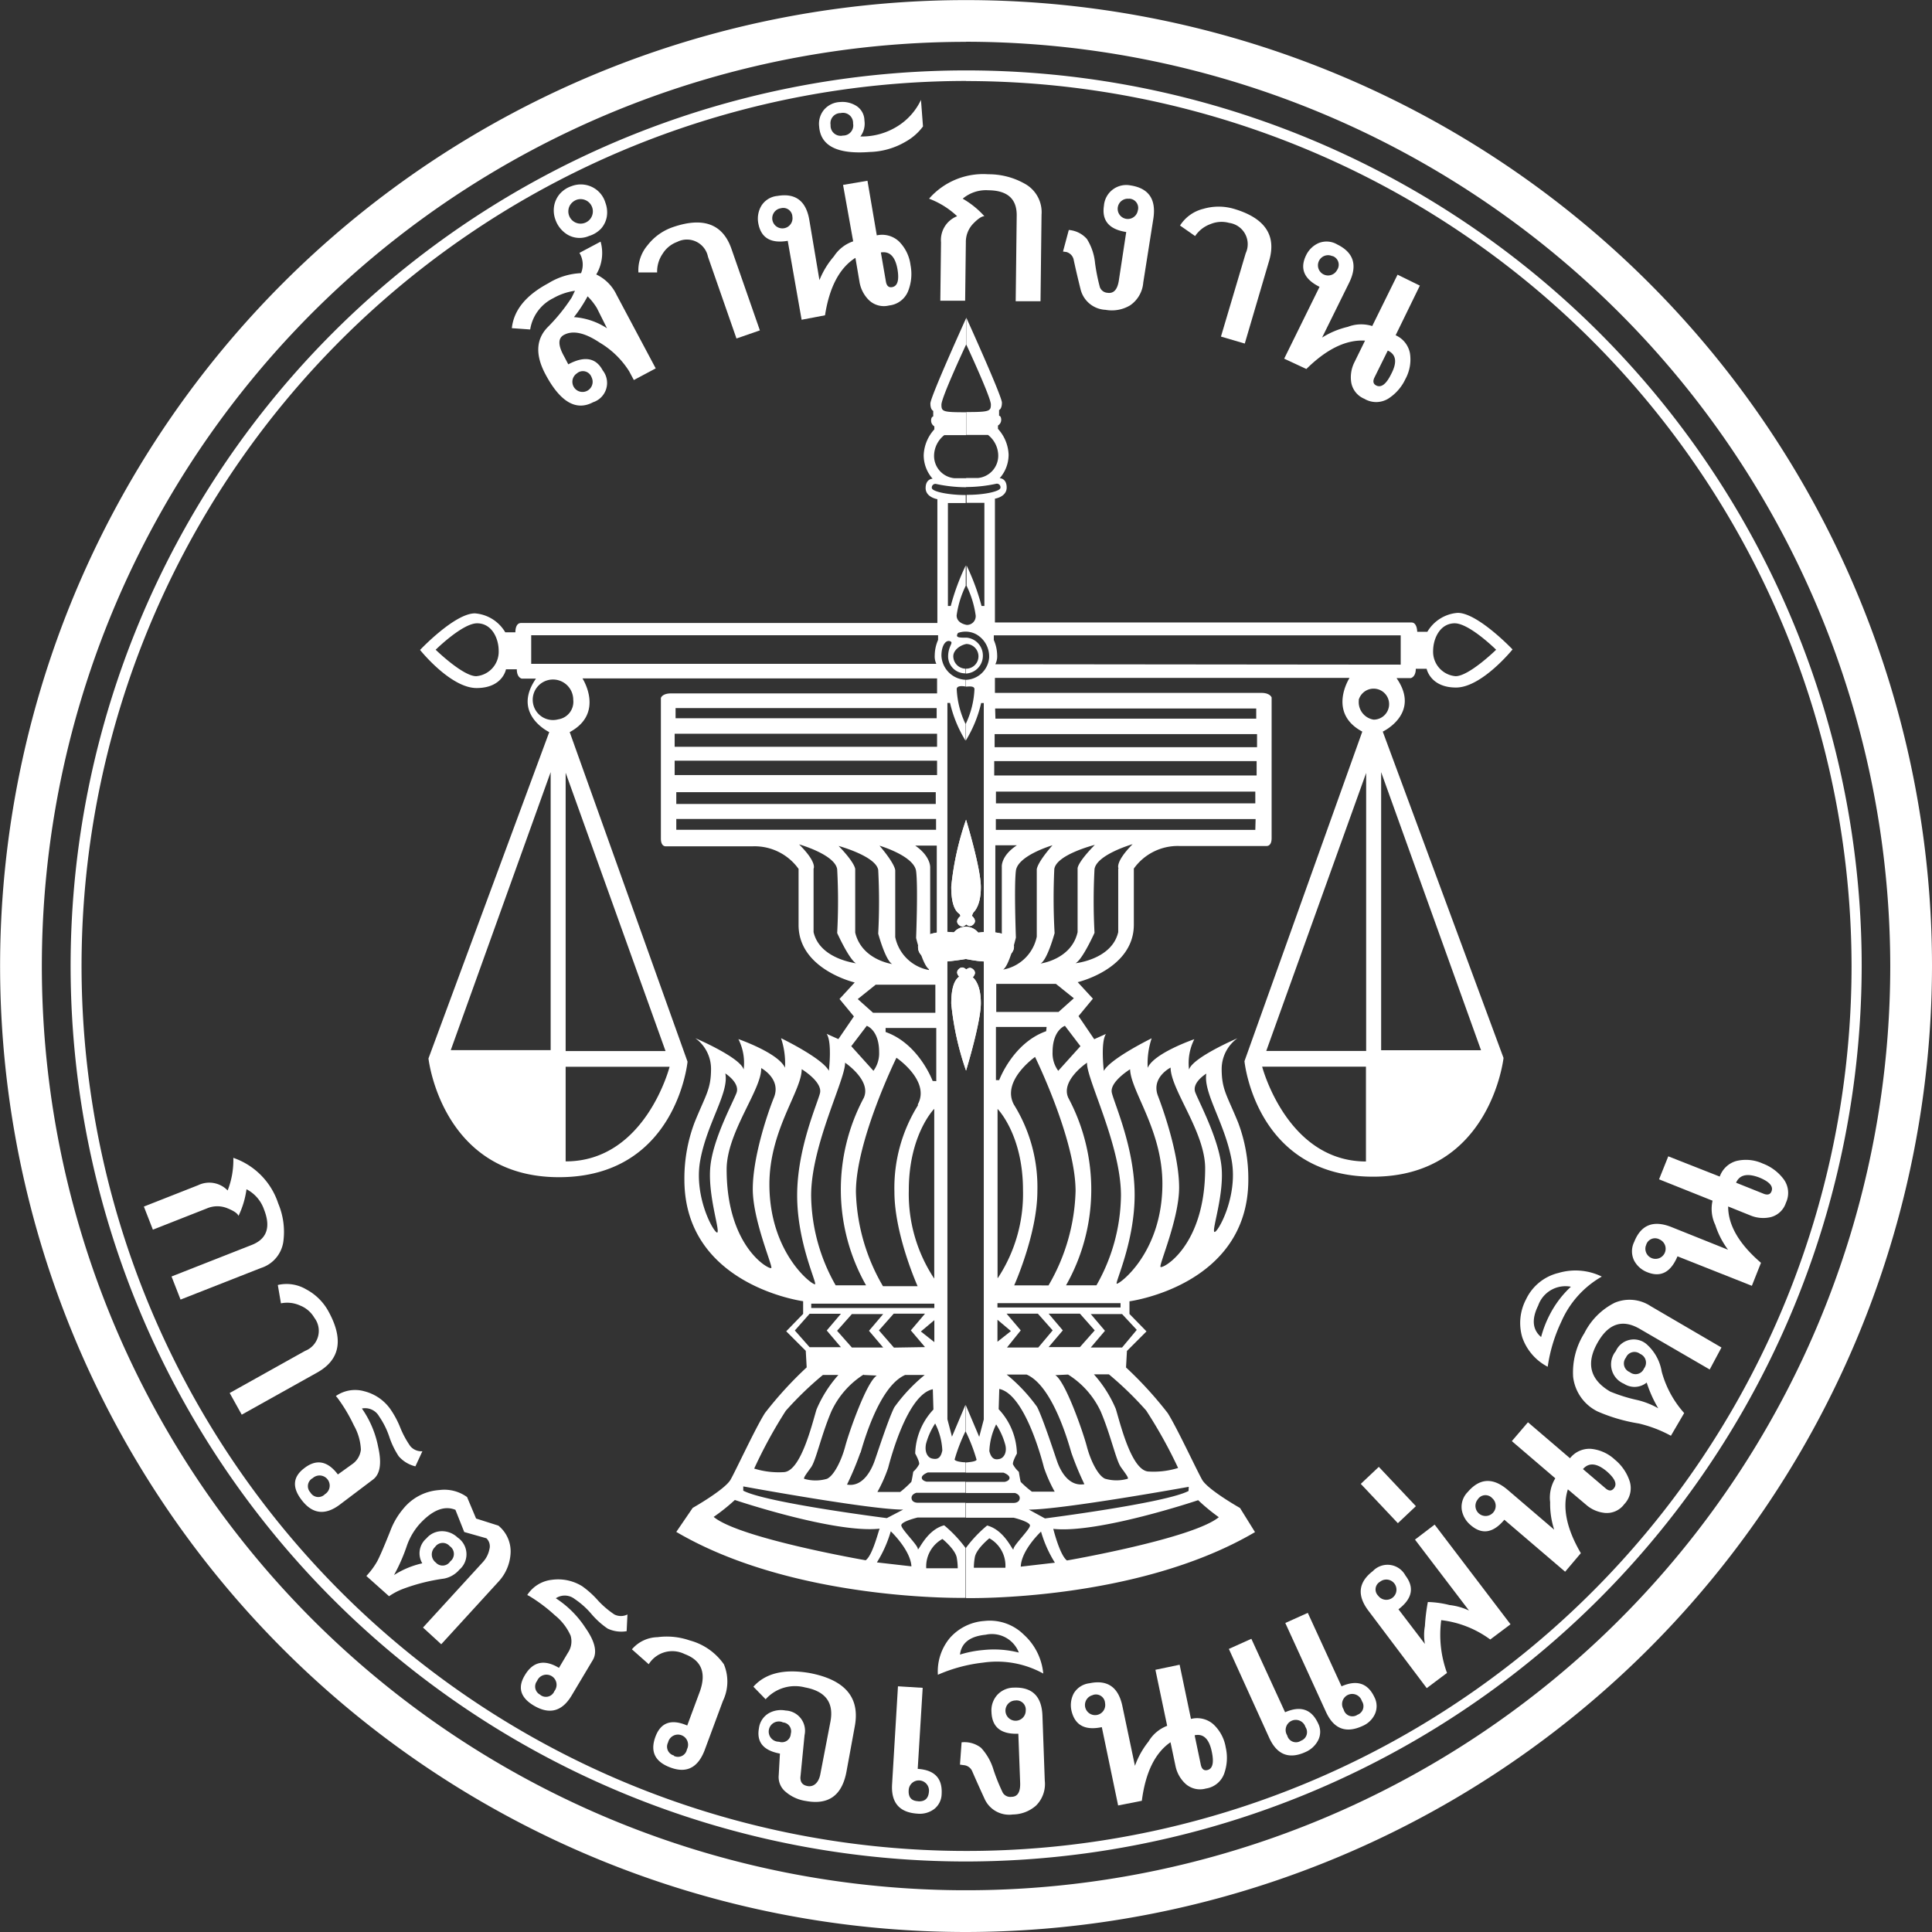 <svg id="Layer_1" data-name="Layer 1" xmlns="http://www.w3.org/2000/svg" width="100" height="100" viewBox="0 0 190.69 190.69"><rect x="0" y="0" width="190.69" height="190.69" fill="#333333" stroke="none"/><defs><style>.cls-1{fill:#fff;}</style></defs><title>sao-logo-white</title><path class="cls-1" d="M348.09,367.93h1.4s.5-.09.5-.92h1.07s.36,1.85,2.9,1.85,5.58-3.76,5.58-3.76-3.43-3.61-5.41-3.61a3.8,3.8,0,0,0-3,1.87h-1s0-.92-.56-.92H308.45V350.22s1.16-.17,1.16-1.1-.69-.92-.69-.92a3.51,3.51,0,0,0,.88-2.34,4,4,0,0,0-1.05-2.53V343a.66.66,0,0,0,.32-.56c0-.39-.21-.41-.21-.41v-.56s.28-.09.28-.73-3.52-8.4-3.52-8.4V335c.22.47,2.43,5.25,2.43,5.92s-.14.75-2.43.75v2.26h2.15a2.62,2.62,0,0,1,1,1.87,2.21,2.21,0,0,1-2,2.38c-.47,0-.85,0-1.16,0v.89a14.17,14.17,0,0,0,3-.33.36.36,0,0,1,.39.39c0,.38-1.68.73-3.35.71v.79h1.76v10.18h-.28a22.54,22.54,0,0,0-1.48-4v2a9.76,9.76,0,0,1,.9,2.93.86.86,0,0,1-.88.94c-.39-.07-1-.3-1-.94a9.76,9.76,0,0,1,.9-2.93v-2a22.55,22.55,0,0,0-1.48,4h-.28V350.65h1.76v-.79c-1.67,0-3.35-.33-3.35-.71a.36.36,0,0,1,.39-.39,14.18,14.18,0,0,0,3,.33v-.89c-.31,0-.69,0-1.16,0a2.21,2.21,0,0,1-2-2.38,2.62,2.62,0,0,1,1-1.87h2.15v-2.26c-2.29,0-2.43-.06-2.43-.75s2.21-5.45,2.43-5.92v-2.6s-3.52,7.75-3.52,8.4.28.73.28.73v.56s-.21,0-.21.41a.66.66,0,0,0,.32.56v.3a4,4,0,0,0-1.05,2.53,3.51,3.51,0,0,0,.88,2.34s-.69,0-.69.92,1.16,1.1,1.16,1.1v12.22H261.68c-.6,0-.56.92-.56.92h-1a3.8,3.8,0,0,0-3-1.87c-2,0-5.41,3.61-5.41,3.61s3,3.76,5.58,3.76,2.9-1.85,2.9-1.85h1.07c0,.84.49.92.49.92h1.4c-2.43,3.5,1.31,5.28,1.31,5.28l-11.92,32.21s1.29,11.72,12.88,11.72,12.69-11.4,12.69-11.4l-11.63-32.53c3.48-1.87,1.26-5.3,1.26-5.3h35v1.48H276.48c-.88,0-1,.45-1,.45v13.87c0,.84.49.77.49.77h8.63a5.34,5.34,0,0,1,4.47,2.23v5.54c0,4.38,5.54,5.67,5.54,5.67l-1.5,1.63,1.42,1.72L293,403.56l-1.16-.52c.56.82.22,3.65.22,3.65-.64-1.25-4.72-3.22-4.72-3.22a7.83,7.83,0,0,1,.39,2.92c-.64-1.46-4.6-2.83-4.6-2.83a5.22,5.22,0,0,1,.52,3c-.34-1.2-4.77-3.09-4.77-3.09a3.74,3.74,0,0,1,1.55,3c0,2.06-.52,2.58-1.63,5.33a15.59,15.59,0,0,0-1,5.63c0,10.44,11.72,12,11.72,12v1.25l-1.67,1.72,1.93,1.93.09,1.63a37.54,37.54,0,0,0-4.12,4.51c-.95,1.5-2.83,5.58-3.39,6.57s-3.74,2.79-3.74,2.79L277,452.2c11.72,6.89,28.54,6.51,28.54,6.51v-4.94a12.65,12.65,0,0,0-2.1-2.22c-1.8.47-2.58,2.71-2.6,2.32s-1.63-1.93-1.63-2.32,1.61-.77,1.61-.77h4.72v-1.46h-4.72c-.28,0-.6-.13-.6-.49s.47-.49.47-.49h4.85v-1.1h-3.84s-.47-.09-.47-.39.6-.52.6-.52h3.71v-1c-.34,0-1-.09-1.07-.27a16.75,16.75,0,0,1,1.07-2.78v-2.62l-1.33,3.14-.45-1.72V370.38h.26a12.36,12.36,0,0,0,1.52,3.71v-1.65a8.84,8.84,0,0,1-.86-3.42c0-.37.59-.31.86-.26v-.67h-.07a2.49,2.49,0,0,1-2.3-2.38c0-1,.44-1.62.9-1.4.3.15-.24.47-.24,1.5a1.68,1.68,0,0,0,1.7,1.65V367a1.24,1.24,0,0,1-1.19-1.23c0-.6.68-1.1,1.3-1.21a1.22,1.22,0,0,1-.07,2.44v.48a1.75,1.75,0,0,0,1.69-1.72,1.77,1.77,0,0,0-1.57-1.82c-.82,0-1.18,0-.88-.47a2.22,2.22,0,0,1,1.82.15,2.52,2.52,0,0,1,1.25,2.28,2.38,2.38,0,0,1-2.31,2.2v.67c.27,0,.86-.11.86.26a8.85,8.85,0,0,1-.86,3.42v1.65a12.33,12.33,0,0,0,1.52-3.71h.26v70.71l-.45,1.72-1.33-3.14v2.62a16.79,16.79,0,0,1,1.07,2.78c-.06.18-.74.24-1.07.27v1h3.72s.6.21.6.52-.47.39-.47.39h-3.84v1.1h4.85s.47.13.47.49-.32.49-.6.49h-4.72v1.46h4.72s1.61.39,1.61.77-1.61,1.93-1.63,2.32-.79-1.85-2.6-2.32a12.68,12.68,0,0,0-2.1,2.22v4.94s16.81.39,28.54-6.51l-1.48-2.38s-3.18-1.8-3.74-2.79-2.45-5.07-3.39-6.57a37.53,37.53,0,0,0-4.12-4.51l.09-1.63,1.93-1.93-1.68-1.72v-1.25s11.73-1.55,11.73-12a15.65,15.65,0,0,0-1-5.63c-1.12-2.75-1.63-3.26-1.63-5.33a3.74,3.74,0,0,1,1.55-3s-4.42,1.89-4.77,3.09a5.24,5.24,0,0,1,.52-3s-4,1.37-4.6,2.83a7.86,7.86,0,0,1,.39-2.92s-4.08,2-4.72,3.22c0,0-.34-2.83.21-3.65l-1.16.52-1.55-2.28,1.42-1.72-1.5-1.63s5.54-1.29,5.54-5.67v-5.54a5.33,5.33,0,0,1,4.47-2.23h8.63s.5.06.5-.77V369.84s-.15-.45-1-.45H308.45v-1.48h35s-2.22,3.44,1.26,5.3l-11.63,32.53s1.1,11.4,12.69,11.4,12.88-11.72,12.88-11.72l-11.92-32.21S350.52,371.43,348.09,367.93Zm5.74-5.41c1.45,0,4.09,2.61,4.09,2.61s-2.67,2.61-4,2.61a2.42,2.42,0,0,1-2.22-2.51C351.71,364,352.39,362.52,353.84,362.52Zm-96.58,5.22c-1.32,0-4-2.61-4-2.61s2.64-2.61,4.09-2.61,2.13,1.48,2.13,2.71A2.42,2.42,0,0,1,257.26,367.74Zm46,85.14s1.33,1.07,1.44,1.91a6.16,6.16,0,0,1,.09,1l-3.11,0A3.1,3.1,0,0,1,303.3,452.88ZM264.6,404.65h-9.86l9.86-27.44Zm1.48,11,0-9.36h10.26S273.95,415.63,266.09,415.63Zm9.86-10.91h-9.86V377.27ZM265.35,372a2,2,0,1,1,1.48-1.93A1.75,1.75,0,0,1,265.35,372Zm37.33-5.48-40,0V363.7h40.16v.46a3.84,3.84,0,0,0-.33,1.5A1.71,1.71,0,0,0,302.68,366.55Zm-25.75,4.37H302.7v1H276.93Zm-.09,2.53h25.9v1.29h-25.9Zm0,2.66h25.9v1.42h-25.9ZM297.42,434h-3.09l-1.46-1.65h0l1.46-1.65h3.09l-1.4,1.65h0Zm-1.92,2.71,1.29.06c-1,.61-2.74,5.57-3.12,7s-1.13,2.9-1.8,3.19a4,4,0,0,1-2.25,0c-.06-.13.19-.45.68-1.13s1-3.16,2-5.51A8.56,8.56,0,0,1,295.49,436.67Zm-.32,7.7c.32-1.1,1.87-6.6,4.41-7.7h1.93a16.62,16.62,0,0,0-3,3.19c-.61,1.19-1.8,4.93-2,5.44s-1,2.48-2.67,2.19A29.81,29.81,0,0,0,295.17,444.37Zm3.3-10.4L297,432.31h0l1.46-1.65h3.09l-1.4,1.65h0l1.4,1.65Zm2.66-1.59,1.33-1.12v2.17Zm-10.82-2.32v-.43h12.15v.43Zm10.53-20a15.41,15.41,0,0,0-2.32,8.54c0,4.22,2.29,9.31,2.29,9.31H297.4a19.41,19.41,0,0,1-2.67-9.31c0-5.09,4-13.24,4-13.24S302.1,407.68,300.84,410Zm1.61.42v16.68a15.1,15.1,0,0,1-2.51-8.7C299.94,413,302.45,410.45,302.45,410.45Zm-.16-2.83s-1.35-3.67-4.64-4.83l0-.4,5,0v5.25Zm-9.37-23.22s3.75,1,4,2.39a60.31,60.31,0,0,1,0,6.29s.71,2.64,1.38,3c0,0-3-.4-3.65-3.1v-6.26S294.69,386.2,292.92,384.39Zm9,12.27a4.15,4.15,0,0,1-3.32-3.25v-6.57s.06-.55-1.55-2.45c0,0,3.41,1,3.61,2.51s0,6.6,0,6.6S301.32,396.28,301.94,396.66Zm-5.25,1.45h5.89v2.77h-6.15l-1.51-1.35Zm5.38-4.32v-7.22s.1-1.1-1.48-2.19h2.13v9.41Zm.55-14.68v1.16H277v-1.16ZM277,382.9v-1.07h25.64v1.07ZM290.55,393v-6.26s.39-.59-1.43-2.4c0,0,3.55,1,3.76,2.46a58.38,58.38,0,0,1,0,6.29s1.18,2.61,1.87,3C294.75,396.05,291.17,395.69,290.55,393Zm5.25,9.25s1.22.4,1.22,2.59a2.91,2.91,0,0,1-.56,1.85l-2.19-2.43Zm-2.14,3.64s2.64,1.77,1.84,3.48a19.2,19.2,0,0,0,.23,18.49h-3a18.26,18.26,0,0,1-2.42-8.86C290.31,414,293.72,407.49,293.66,405.88Zm-12.59,16.75c-.23.29-2.38-3.38-1.71-7.09s2.87-6.7,2.48-8.6c0,0,1.48.93,1.1,1.93s-2.32,4.54-2.58,7.28S281.29,422.34,281.06,422.63Zm5.31,3.51c-.13.23-4.41-2-4.41-9.73,0-3.67,3.48-7.89,3.41-10,0,0,2,1.06,1.26,2.9s-2.09,6-2.09,9.05S286.51,425.91,286.38,426.14Zm-.19-8.25c0-5.38,3.19-9.21,3.19-11.37,0,0,2.09,1.26,1.8,2.38s-2.25,5.48-2.25,10.08,1.93,8.57,1.77,8.76S286.19,424.78,286.19,417.89Zm2.51,14.42h0l1.46-1.65h3.09l-1.4,1.65h0l1.4,1.65h-3.09Zm-.87,7.9a33.42,33.42,0,0,1,3.64-3.51H293a12.32,12.32,0,0,0-2.16,3.41c-.45,1.48-1.55,6.09-3.22,6.18a8.14,8.14,0,0,1-2.93-.35A46.45,46.45,0,0,1,287.83,440.21ZM295.69,455s-12.47-2.16-15-4.28a19.17,19.17,0,0,0,2.09-1.67s9.86,3.32,14.3,2.83C297,451.91,296.4,454.51,295.69,455Zm4.52.6-3.41-.39a12.06,12.06,0,0,0,1.37-3.07S300.14,454,300.21,455.63Zm-2.43-4.76s-11.92-1.51-14.17-2.71v-.42S296.07,450,299.39,450Zm2.8-6.38s.45.81.39,1.06a2.65,2.65,0,0,1-.58.74s-.13.81-.19,1a10.26,10.26,0,0,1-1.1,1h-2.25a14.35,14.35,0,0,0,1.06-2.38c.23-.87,1.9-7.25,4.41-7.76l.06,2A6.58,6.58,0,0,0,300.58,444.5Zm2.67-.27c-.17.84-.58.86-1,.77s-.77-.6-.6-1.46a7,7,0,0,1,.9-2A6.45,6.45,0,0,1,303.26,444.23Zm6.23,11.55-3.11,0a6,6,0,0,1,.09-1c.11-.84,1.44-1.91,1.44-1.91A3.1,3.1,0,0,1,309.48,455.78ZM308.9,445c-.39.09-.79.06-1-.77a6.45,6.45,0,0,1,.67-2.64,7,7,0,0,1,.9,2C309.68,444.4,309.29,444.92,308.9,445Zm5.41-58.22c.21-1.44,4-2.39,4-2.39-1.77,1.81-1.7,2.33-1.7,2.33V393c-.6,2.7-3.65,3.1-3.65,3.1.67-.37,1.38-3,1.38-3A60.63,60.63,0,0,1,314.31,386.79ZM311,432.31h0l-1.4-1.65h3.09l1.46,1.65h0L312.73,434h-3.09Zm-2.3,1.12v-2.17l1.33,1.12Zm2.88,3.24c2.54,1.1,4.09,6.6,4.41,7.7a29.79,29.79,0,0,0,1.29,3.12c-1.71.29-2.48-1.67-2.67-2.19s-1.39-4.25-2-5.44a16.62,16.62,0,0,0-3-3.19Zm2.8.06,1.29-.06a8.56,8.56,0,0,1,3.22,3.64c1,2.35,1.51,4.83,2,5.51s.74,1,.68,1.13a4,4,0,0,1-2.25,0c-.68-.29-1.42-1.74-1.8-3.19S315.41,437.35,314.41,436.73Zm2.46-2.77h-3.09l1.4-1.65h0l-1.4-1.65h3.09l1.46,1.65h0Zm-8.14-3.91v-.43h12.15v.43Zm1.65-2.18s2.29-5.09,2.29-9.31a15.41,15.41,0,0,0-2.32-8.54c-1.26-2.35,2.09-4.7,2.09-4.7s4,8.15,4,13.24a19.41,19.41,0,0,1-2.67,9.31Zm-1.64-.74V410.45s2.51,2.54,2.51,8A15.1,15.1,0,0,1,308.74,427.14Zm4.8-24.35c-3.29,1.16-4.64,4.83-4.64,4.83h-.32v-5.25l5,0Zm-4.93-1.9v-2.77h5.89l1.77,1.42-1.51,1.35Zm4-14v6.57a4.15,4.15,0,0,1-3.32,3.25c.61-.39,1.26-3.16,1.26-3.16s-.19-5.09,0-6.6,3.61-2.51,3.61-2.51C312.51,386.29,312.58,386.84,312.58,386.84Zm-3.45-.26v7.22h-.64v-9.41h2.13C309,385.49,309.13,386.58,309.13,386.58ZM311,447.27c-.06-.16-.19-1-.19-1a2.65,2.65,0,0,1-.58-.74c-.06-.26.39-1.06.39-1.06a6.59,6.59,0,0,0-1.8-4.38l.06-2c2.51.52,4.19,6.89,4.41,7.76a14.35,14.35,0,0,0,1.06,2.38h-2.25A10.26,10.26,0,0,1,311,447.27Zm0,8.36c.06-1.65,2-3.46,2-3.46a12.06,12.06,0,0,0,1.37,3.07Zm19.56-4.89c-2.58,2.13-15,4.28-15,4.28-.71-.52-1.35-3.12-1.35-3.12,4.45.48,14.3-2.83,14.3-2.83A19.17,19.17,0,0,0,330.55,450.75Zm-3-2.58c-2.25,1.19-14.17,2.71-14.17,2.71L311.8,450c3.32,0,15.78-2.25,15.78-2.25Zm-4.22-8a46.45,46.45,0,0,1,3.19,5.73,8.15,8.15,0,0,1-2.93.35c-1.67-.1-2.77-4.7-3.22-6.18a12.32,12.32,0,0,0-2.16-3.41h1.48A33.43,33.43,0,0,1,323.37,440.21Zm-.89-7.9h0L321,434h-3.09l1.4-1.65h0l-1.4-1.65H321Zm6.88-25.37c-.39,1.9,1.8,4.9,2.48,8.6s-1.48,7.38-1.71,7.09,1-3.74.71-6.47-2.19-6.28-2.58-7.28S329.36,406.94,329.36,406.94Zm-3.54-.58c-.06,2.16,3.41,6.38,3.41,10,0,7.76-4.28,10-4.41,9.73s1.84-4.77,1.84-7.83-1.39-7.22-2.09-9.05S325.81,406.36,325.81,406.36Zm-4,.16c0,2.16,3.19,6,3.19,11.37,0,6.89-4.35,10-4.51,9.86s1.77-4.16,1.77-8.76-2-9-2.25-10.08S321.82,406.52,321.82,406.52ZM320.89,419a18.26,18.26,0,0,1-2.42,8.86h-3a19.2,19.2,0,0,0,.23-18.49c-.81-1.71,1.84-3.48,1.84-3.48C317.47,407.49,320.89,414,320.89,419Zm-4-14.74-2.19,2.43a2.91,2.91,0,0,1-.56-1.85c0-2.19,1.22-2.59,1.22-2.59Zm3.73-17.53V393c-.62,2.7-4.21,3.07-4.21,3.07.69-.37,1.87-3,1.87-3a58.41,58.41,0,0,1,0-6.29c.22-1.44,3.76-2.46,3.76-2.46C320.25,386.14,320.65,386.72,320.65,386.72Zm13.53-3.82H308.54v-1.07h25.64Zm0-2.62h-25.6v-1.16h25.6Zm.13-2.75h-25.9v-1.42h25.9Zm-25.81-6.61h25.77v1H308.5Zm25.85,2.53v1.29h-25.9v-1.29Zm-25.83-6.9a1.72,1.72,0,0,0,.18-.89,3.85,3.85,0,0,0-.33-1.5v-.46h40.16v2.89Zm26.31,39.72h10.27l0,9.36C337.25,415.63,334.82,406.26,334.82,406.26Zm10.29-1.55h-9.86l9.86-27.44Zm-.74-34.63a1.53,1.53,0,1,1,1.48,1.93A1.75,1.75,0,0,1,344.37,370.09Zm12.08,34.56h-9.86V377.21Z" transform="translate(-210.25 -301)"/><path class="cls-1" d="M305.6,491.69a95.34,95.34,0,1,1,95.34-95.34A95.45,95.45,0,0,1,305.6,491.69Zm0-186.56a91.22,91.22,0,1,0,91.22,91.22A91.32,91.32,0,0,0,305.6,305.12Z" transform="translate(-210.25 -301)"/><path class="cls-1" d="M305.6,484.73A88.39,88.39,0,1,1,394,396.34,88.49,88.49,0,0,1,305.6,484.73Zm0-175.74A87.35,87.35,0,1,0,393,396.34,87.45,87.45,0,0,0,305.6,309Z" transform="translate(-210.25 -301)"/><circle class="cls-1" cx="95.34" cy="93.02" r="1.55"/><path class="cls-1" d="M304.72,390.57s2.41.91,1.59,1.68S304.72,390.57,304.72,390.57Z" transform="translate(-210.25 -301)"/><path class="cls-1" d="M306.48,390.61s-2.41.91-1.59,1.68S306.48,390.61,306.48,390.61Z" transform="translate(-210.25 -301)"/><path class="cls-1" d="M304.72,398.36s2.41-.91,1.59-1.68S304.72,398.36,304.72,398.36Z" transform="translate(-210.25 -301)"/><path class="cls-1" d="M306.48,398.32s-2.41-.91-1.59-1.68S306.48,398.32,306.48,398.32Z" transform="translate(-210.25 -301)"/><path class="cls-1" d="M305.6,381.91a28.49,28.49,0,0,0-1.46,6.61c0,2.34.71,2.86,1.46,2.86s1.46-.92,1.46-2.81S305.6,381.91,305.6,381.91Z" transform="translate(-210.25 -301)"/><path class="cls-1" d="M305.6,406.67a28.49,28.49,0,0,1-1.46-6.61c0-2.34.71-2.86,1.46-2.86s1.46.92,1.46,2.81S305.6,406.67,305.6,406.67Z" transform="translate(-210.25 -301)"/><path class="cls-1" d="M310.33,394.44a28.49,28.49,0,0,1-6.62,1.46c-2.34,0-2.85-.71-2.85-1.46s.92-1.46,2.81-1.46S310.33,394.44,310.33,394.44Z" transform="translate(-210.25 -301)"/><path class="cls-1" d="M300.86,394.44a28.49,28.49,0,0,1,6.61-1.46c2.34,0,2.86.71,2.86,1.46s-.92,1.46-2.81,1.46S300.86,394.44,300.86,394.44Z" transform="translate(-210.25 -301)"/><circle class="cls-1" cx="95.34" cy="93.02" r="1.55"/><path class="cls-1" d="M304.72,390.57s2.41.91,1.59,1.68S304.72,390.57,304.72,390.57Z" transform="translate(-210.25 -301)"/><path class="cls-1" d="M306.48,390.61s-2.41.91-1.59,1.68S306.48,390.61,306.48,390.61Z" transform="translate(-210.25 -301)"/><path class="cls-1" d="M304.72,398.36s2.41-.91,1.59-1.68S304.72,398.36,304.72,398.36Z" transform="translate(-210.25 -301)"/><path class="cls-1" d="M306.48,398.32s-2.41-.91-1.59-1.68S306.48,398.32,306.48,398.32Z" transform="translate(-210.25 -301)"/><path class="cls-1" d="M305.6,381.91a28.49,28.49,0,0,0-1.46,6.61c0,2.34.71,2.86,1.46,2.86s1.46-.92,1.46-2.81S305.6,381.91,305.6,381.91Z" transform="translate(-210.25 -301)"/><path class="cls-1" d="M305.6,406.67a28.49,28.49,0,0,1-1.46-6.61c0-2.34.71-2.86,1.46-2.86s1.46.92,1.46,2.81S305.6,406.67,305.6,406.67Z" transform="translate(-210.25 -301)"/><path class="cls-1" d="M310.33,394.44a28.49,28.49,0,0,1-6.61,1.46c-2.34,0-2.86-.71-2.86-1.46s.92-1.46,2.81-1.46S310.33,394.44,310.33,394.44Z" transform="translate(-210.25 -301)"/><path class="cls-1" d="M300.86,394.44a28.49,28.49,0,0,1,6.61-1.46c2.34,0,2.86.71,2.86,1.46s-.92,1.46-2.81,1.46S300.86,394.44,300.86,394.44Z" transform="translate(-210.25 -301)"/><path class="cls-1" d="M267,329.7a6,6,0,0,0-2.14.73,4.16,4.16,0,0,0-2.28,3.09l-1.81-.13q.28-2.66,3.6-4.43a6.64,6.64,0,0,1,3.23-1,2.22,2.22,0,0,0-.16-2l2.09-1.11a4.12,4.12,0,0,1-.43,3.24,4.21,4.21,0,0,1,2,2l3.87,7.27-2.16,1.15-.47-.88a8.66,8.66,0,0,0-2.91-2.82q-2.19-1.46-3.51-.76-.91.48,0,2.11l.42.8q2.4-1.28,3.4.6a2,2,0,0,1-.95,3.14q-2.52,1.34-4.7-2.75-1.52-2.85.2-4.64a17.78,17.78,0,0,0,2.39-2.95Zm.26,8.11a1,1,0,1,0,1.38.43A.91.91,0,0,0,267.24,337.81Zm1-7.59a14.08,14.08,0,0,1-1.36,2.08,6.81,6.81,0,0,1,3.26,1.1l-1-2A6.15,6.15,0,0,0,268.22,330.22Z" transform="translate(-210.25 -301)"/><path class="cls-1" d="M268.39,324.29a2.35,2.35,0,0,1-2.11-.12,2.81,2.81,0,0,1-1.21-1.49,2.63,2.63,0,0,1-.12-1.39,2.49,2.49,0,0,1,.56-1.16,2.65,2.65,0,0,1,1.16-.76,2.55,2.55,0,0,1,2,.08A2.51,2.51,0,0,1,270,321a2.71,2.71,0,0,1,.14,1.4,2.41,2.41,0,0,1-.56,1.16A2.71,2.71,0,0,1,268.39,324.29Zm-1.23-3.57a1.29,1.29,0,0,0-.67.57,1.21,1.21,0,1,0,.67-.57Zm6.1,7.17a3.81,3.81,0,0,1,.91-2.69,5.36,5.36,0,0,1,2.46-1.77q4.52-1.57,5.81,2.12l2.81,8.06-2.31.8-2.81-8.06a2.12,2.12,0,0,0-3.05-1.47,2.83,2.83,0,0,0-1.43,1.17,3.09,3.09,0,0,0-.54,1.84Z" transform="translate(-210.25 -301)"/><path class="cls-1" d="M289.37,332.56,288,324.77q-2.53.43-2.91-1.76a2.49,2.49,0,0,1,.29-1.67,2.09,2.09,0,0,1,1.59-1q2.68-.46,3.16,2.37l1,5.94a8.3,8.3,0,0,1,1.43-2.35,3.65,3.65,0,0,1,1.9-1.48l-1-5.57,2.41-.41.92,5.39a2.44,2.44,0,0,1,2.18.59,4,4,0,0,1,1.15,2.35,4.6,4.6,0,0,1-.24,2.57,2.28,2.28,0,0,1-1.87,1.41,2.13,2.13,0,0,1-2-.53,3.28,3.28,0,0,1-.93-1.82l-.4-2.35q-2.35,1.49-3,5.67Zm-2.09-11a1,1,0,1,0,1.18.83A.9.9,0,0,0,287.27,321.57Zm9.91,4.34.5,2.89q.11.64.61.55.81-.14.53-1.78Q298.49,325.69,297.18,325.92Z" transform="translate(-210.25 -301)"/><path class="cls-1" d="M301.15,310.86l.2,2.62a5.37,5.37,0,0,1-1.69,1.49A7.37,7.37,0,0,1,296.1,316q-4.8.37-5-2.53a2.17,2.17,0,0,1,.5-1.66,2.21,2.21,0,0,1,1.57-.74,2.59,2.59,0,0,1,1.6.38,1.73,1.73,0,0,1,.8,1.44,2.09,2.09,0,0,1-.4,1.58,6.62,6.62,0,0,0,3.65-1A6.14,6.14,0,0,0,301.15,310.86Zm-7.92,1.3a1,1,0,0,0-1,1.17,1,1,0,0,0,1.22,1.05,1,1,0,0,0,1-1.19A1,1,0,0,0,293.23,312.16Z" transform="translate(-210.25 -301)"/><path class="cls-1" d="M304.72,322.34a8.29,8.29,0,0,0-2.77-1.73,7.09,7.09,0,0,1,5.84-2.41,7.22,7.22,0,0,1,3.72,1,3.2,3.2,0,0,1,1.54,3l-.1,8.53-2.45,0,.1-8.5q0-2.42-2.78-2.45a3.56,3.56,0,0,0-2.55.83,8.73,8.73,0,0,1,2.14,1.73q-.39,0-1.1.73a2.6,2.6,0,0,0-.73,1.85l-.07,5.76-2.45,0,.07-5.76A2.52,2.52,0,0,1,304.72,322.34Z" transform="translate(-210.25 -301)"/><path class="cls-1" d="M315.17,325.83l.57-2.13a2.64,2.64,0,0,1,1.79.89,5.44,5.44,0,0,1,.8,2.36,18.58,18.58,0,0,0,.48,2.4.86.86,0,0,0,.75.55q.91.14,1.12-1.21l.73-4.79q-2.54-.39-2.2-2.6a2.21,2.21,0,0,1,2.62-2q2.69.41,2.26,3.26l-1,6.33a3,3,0,0,1-1.3,2.25,3.51,3.51,0,0,1-2.42.44,2.66,2.66,0,0,1-2.46-2q-.43-1.72-.7-3a1,1,0,0,0-.72-.71Zm6.52-5.21a1,1,0,1,0,.86,1.17A.91.91,0,0,0,321.69,320.61Z" transform="translate(-210.25 -301)"/><path class="cls-1" d="M326.72,323.26a3.8,3.8,0,0,1,2.31-1.65,5.36,5.36,0,0,1,3,0q4.59,1.35,3.49,5.11l-2.41,8.19-2.35-.69L333.2,326a2.12,2.12,0,0,0-1.63-3,2.83,2.83,0,0,0-1.85.12,3.08,3.08,0,0,0-1.51,1.18Z" transform="translate(-210.25 -301)"/><path class="cls-1" d="M337,336.4l3.49-7.09q-2.3-1.14-1.32-3.13a2.49,2.49,0,0,1,1.21-1.18,2.08,2.08,0,0,1,1.86.13q2.44,1.2,1.17,3.78l-2.67,5.41a8.28,8.28,0,0,1,2.54-1.06,3.65,3.65,0,0,1,2.41-.08l2.5-5.07,2.2,1.08L348,334.09a2.44,2.44,0,0,1,1.41,1.76,4,4,0,0,1-.45,2.57,4.59,4.59,0,0,1-1.71,1.94,2.28,2.28,0,0,1-2.34,0,2.14,2.14,0,0,1-1.29-1.6,3.3,3.3,0,0,1,.31-2l1.05-2.14q-2.78-.17-5.79,2.8Zm4.75-10.12a1,1,0,1,0,.47,1.37A.91.91,0,0,0,341.8,326.28Zm5.47,9.33-1.3,2.63q-.29.58.17.81.74.36,1.47-1.13Q348.46,336.21,347.27,335.62Z" transform="translate(-210.25 -301)"/><path class="cls-1" d="M232.72,418.5a8.27,8.27,0,0,0,.56-3.22,7.09,7.09,0,0,1,4.43,4.5,7.22,7.22,0,0,1,.5,3.81,3.2,3.2,0,0,1-2.2,2.56l-7.94,3.12-.89-2.28,7.91-3.11q2.25-.88,1.22-3.5a3.56,3.56,0,0,0-1.73-2,8.75,8.75,0,0,1-.79,2.63q-.14-.37-1.09-.75a2.59,2.59,0,0,0-2,0l-5.36,2.11-.89-2.28,5.36-2.11A2.52,2.52,0,0,1,232.72,418.5Z" transform="translate(-210.25 -301)"/><path class="cls-1" d="M237.67,427.83a3.8,3.8,0,0,1,2.8.43,5.37,5.37,0,0,1,2.17,2.12q2.33,4.18-1.08,6.09l-7.45,4.16-1.19-2.14,7.45-4.16a2.12,2.12,0,0,0,.91-3.26,2.83,2.83,0,0,0-1.4-1.21,3.09,3.09,0,0,0-1.9-.22Z" transform="translate(-210.25 -301)"/><path class="cls-1" d="M243.6,446.53l1.39-1a2,2,0,0,0,.88-1.45,5.34,5.34,0,0,0-.69-2.39,16,16,0,0,0-1.63-2.73l-.15-.17a3.32,3.32,0,0,1,2.81-.47,4.5,4.5,0,0,1,2.54,1.72,9.15,9.15,0,0,1,1,1.85,9.12,9.12,0,0,0,1,1.85,1.44,1.44,0,0,0,1.19.5l-.69,1.49a3.15,3.15,0,0,1-1.65-1,8.09,8.09,0,0,1-.93-1.93,8,8,0,0,0-1-2,1.59,1.59,0,0,0-1.7-.78,9.89,9.89,0,0,1,1.61,3.82q.54,2.39-.51,3.19l-3.27,2.47q-2.2,1.66-3.81-.49-1.38-1.83.28-3.09Q242.07,444.51,243.6,446.53Zm-2.71,1.78a.9.9,0,0,0,1.43.17,1,1,0,1,0-1.2-1.59A.9.9,0,0,0,240.89,448.31Z" transform="translate(-210.25 -301)"/><path class="cls-1" d="M251.93,455.3a1.93,1.93,0,0,1,.41-2.46,2,2,0,0,1,1.52-.71,2.23,2.23,0,0,1,1.55.62,2,2,0,0,1,.18,3.18,2.65,2.65,0,0,1-1.52.88,18.82,18.82,0,0,0-4,1,6.39,6.39,0,0,0-1.42.74l-2.24-2a7.64,7.64,0,0,0,1.05-1.41q.36-.65,1.3-3a7.33,7.33,0,0,1,1.29-2.22,5,5,0,0,1,3.55-1.85,3.83,3.83,0,0,1,2.75.69l.89,2.12,2.2.7a3.28,3.28,0,0,1,1.2,2.8,4.46,4.46,0,0,1-1.16,2.7l-5.68,6.21-1.8-1.65,5.91-6.46a2.61,2.61,0,0,0,.64-1.25,1.09,1.09,0,0,0-.29-1.1l-2.19-.62-.87-2.19q-1.65-.67-3.56,1.43a6.42,6.42,0,0,0-1.26,2.2,17.69,17.69,0,0,1-1.24,2.81A8.68,8.68,0,0,1,251.93,455.3Zm2.72-1.68a.91.91,0,0,0-1.46.07,1,1,0,0,0,.07,1.53.9.9,0,0,0,1.43-.11A.93.93,0,0,0,254.66,453.62Z" transform="translate(-210.25 -301)"/><path class="cls-1" d="M265.42,465.62l.89-1.5a2,2,0,0,0,.26-1.68,5.34,5.34,0,0,0-1.54-2,16,16,0,0,0-2.54-1.91l-.2-.1a3.32,3.32,0,0,1,2.42-1.5,4.5,4.5,0,0,1,3,.63A9.16,9.16,0,0,1,269.3,459a9.1,9.1,0,0,0,1.59,1.35,1.44,1.44,0,0,0,1.29,0L272.1,462a3.15,3.15,0,0,1-1.88-.26,8.09,8.09,0,0,1-1.59-1.43,8,8,0,0,0-1.65-1.48,1.59,1.59,0,0,0-1.87-.08,9.88,9.88,0,0,1,2.93,2.93q1.4,2,.73,3.15l-2.1,3.52q-1.41,2.36-3.72,1-2-1.18-.9-3Q263.25,464.32,265.42,465.62Zm-1.84,2.67a.9.9,0,0,0,1.39-.38,1,1,0,1,0-1.71-1A.9.9,0,0,0,263.59,468.28Z" transform="translate(-210.25 -301)"/><path class="cls-1" d="M278.08,471.31l1.24-3.34q1-2.78-1.49-3.71a2.74,2.74,0,0,0-3.55,1l-1.66-1.47a3.42,3.42,0,0,1,2.53-1.2,6.92,6.92,0,0,1,3.17.32,6,6,0,0,1,3.38,2.36,4.41,4.41,0,0,1-.1,3.62l-1.81,4.88q-1,2.58-3.38,1.68-2.26-.84-1.48-3T278.08,471.31Zm-1.31,3a.9.9,0,0,0,1.28-.64,1,1,0,1,0-1.86-.69A.9.9,0,0,0,276.77,474.27Z" transform="translate(-210.25 -301)"/><path class="cls-1" d="M287.23,474.08q-2.45-.45-2.07-2.51a2,2,0,0,1,1-1.49,2.45,2.45,0,0,1,1.63-.25,2,2,0,0,1,1.87,2.43l-.41,4.18c0,.47.2.76.73.85s1.07-.27,1.24-1.19l1-5.2q.51-2.79-2.51-3.35a3.89,3.89,0,0,0-3.89,1.17l-1.21-1.24q1.78-2,5.55-1.35,5.25,1,4.46,5.25l-.82,4.47q-.65,3.53-4,2.91a3.94,3.94,0,0,1-2-.9,1.88,1.88,0,0,1-.69-1.64Zm.26-3.1a1,1,0,1,0-.35,1.93.87.87,0,0,0,1.16-.78A.88.88,0,0,0,287.49,471Z" transform="translate(-210.25 -301)"/><path class="cls-1" d="M298.88,467.44l2.44.15-.49,8q2.5.16,2.36,2.49a1.93,1.93,0,0,1-.73,1.47,2.37,2.37,0,0,1-1.65.46q-2.68-.17-2.51-2.91Zm2,11.35q1,.06,1.06-1a1,1,0,1,0-2-.12Q299.86,478.72,300.84,478.78Z" transform="translate(-210.25 -301)"/><path class="cls-1" d="M305,475.17l.16-2.2a2.65,2.65,0,0,1,1.92.54,5.47,5.47,0,0,1,1.23,2.17,18.75,18.75,0,0,0,.92,2.27.86.86,0,0,0,.84.4q.92,0,.87-1.39l-.18-4.84q-2.57.1-2.65-2.14a2.27,2.27,0,0,1,.59-1.71,2.24,2.24,0,0,1,1.62-.7q2.72-.1,2.82,2.78l.23,6.4a3,3,0,0,1-.86,2.46,3.51,3.51,0,0,1-2.29.88,2.66,2.66,0,0,1-2.79-1.54q-.74-1.61-1.24-2.77a1,1,0,0,0-.84-.56Zm5.43-6.33a1,1,0,1,0,1.06,1A.91.91,0,0,0,310.45,468.84Z" transform="translate(-210.25 -301)"/><path class="cls-1" d="M313.22,466.18a9.46,9.46,0,0,0-5.92-1.08,15.42,15.42,0,0,0-4.48,1.2,5.16,5.16,0,0,1,1.19-3.64,5,5,0,0,1,3.4-1.67,4.78,4.78,0,0,1,3.89,1.35A5.91,5.91,0,0,1,313.22,466.18ZM305,464.31a10.76,10.76,0,0,1,2.29-.45,10,10,0,0,1,3.52.25,2.85,2.85,0,0,0-3.28-1.76Q305.21,462.58,305,464.31Z" transform="translate(-210.25 -301)"/><path class="cls-1" d="M320.61,479.2,319,471.47q-2.51.53-3-1.65a2.48,2.48,0,0,1,.23-1.68,2.08,2.08,0,0,1,1.55-1q2.66-.56,3.25,2.25l1.24,5.9a8.31,8.31,0,0,1,1.34-2.4,3.65,3.65,0,0,1,1.84-1.55l-1.16-5.53,2.39-.5,1.12,5.35a2.44,2.44,0,0,1,2.19.51,4,4,0,0,1,1.24,2.3,4.6,4.6,0,0,1-.15,2.58,2.27,2.27,0,0,1-1.81,1.48,2.14,2.14,0,0,1-2-.46,3.28,3.28,0,0,1-1-1.78l-.49-2.33q-2.29,1.58-2.83,5.78Zm-2.5-10.89a1,1,0,1,0,1.21.79A.9.9,0,0,0,318.11,468.3Zm10.06,4,.6,2.87c.09.42.3.6.63.53q.8-.17.46-1.79Q329.47,472,328.17,472.27Z" transform="translate(-210.25 -301)"/><path class="cls-1" d="M331.54,463.75l2.22-1,3.33,7.25q2.28-1,3.25,1.08a1.83,1.83,0,0,1,0,1.71,2.54,2.54,0,0,1-1.22,1.13q-2.44,1.12-3.59-1.38Zm5.57-2.56,2.22-1,3.33,7.25q2.28-1,3.25,1.08a1.92,1.92,0,0,1,.05,1.65,2.36,2.36,0,0,1-1.24,1.19q-2.44,1.12-3.59-1.38Zm1.52,11.63a.9.9,0,0,0,.47-1.36,1,1,0,1,0-1.8.83A.89.89,0,0,0,338.63,472.83Zm5.57-2.56a.9.9,0,0,0,.47-1.36,1,1,0,1,0-1.8.83A.89.89,0,0,0,344.2,470.27Z" transform="translate(-210.25 -301)"/><path class="cls-1" d="M353.07,466.12l-2,1.5L345.33,460q-1.74-2.28.42-3.93a2,2,0,0,1,3.22.44q1.35,1.77-.69,3.33l2.61,3.42a5,5,0,0,1,0-1.77,18.34,18.34,0,0,1,.29-2.37,9.59,9.59,0,0,1,2.14.3,6.14,6.14,0,0,1,1.92.54l-5.33-7,1.94-1.48,7.49,9.84-2,1.5a10.15,10.15,0,0,0-4.84-1.91A11,11,0,0,0,353.07,466.12Zm-6.61-9a.87.87,0,0,0-.18,1.38,1,1,0,1,0,.18-1.38Z" transform="translate(-210.25 -301)"/><path class="cls-1" d="M344.56,447.46l1.78-1.68,3.66,3.88-1.78,1.68Z" transform="translate(-210.25 -301)"/><path class="cls-1" d="M364.73,456.13l-6-5.13q-1.67,2-3.36.5a2.49,2.49,0,0,1-.84-1.47,2.08,2.08,0,0,1,.59-1.77q1.77-2.07,3.95-.2l4.58,3.92a8.29,8.29,0,0,1-.4-2.72,3.65,3.65,0,0,1,.51-2.35l-4.29-3.67,1.59-1.86,4.15,3.55a2.44,2.44,0,0,1,2.05-.93,4,4,0,0,1,2.38,1.07,4.61,4.61,0,0,1,1.46,2.13,2.28,2.28,0,0,1-.54,2.27,2.13,2.13,0,0,1-1.87.86,3.29,3.29,0,0,1-1.88-.8L365,448q-.85,2.65,1.28,6.3ZM356.1,449a1,1,0,1,0,1.44-.12A.9.9,0,0,0,356.1,449Zm10.39-3,2.23,1.9q.49.42.82,0,.53-.62-.73-1.7Q367.36,445,366.49,446Z" transform="translate(-210.25 -301)"/><path class="cls-1" d="M376.48,440.47l-1.31,2.24A12.7,12.7,0,0,0,372,441.5a16.83,16.83,0,0,1-4.05-1.18,4.36,4.36,0,0,1-2.43-3.42,7.24,7.24,0,0,1,1.11-4.32,6.72,6.72,0,0,1,3-3,3.77,3.77,0,0,1,3.53.33l7,4.09L379,436.17l-6.89-4q-2.53-1.48-4.13,1.27-1.83,3.13,1.2,4.91a15.82,15.82,0,0,0,2.74.85,7.92,7.92,0,0,1,2,.8,12.6,12.6,0,0,1-1.14-2.54,1.9,1.9,0,0,1-2.24.12,2.07,2.07,0,0,1-.81-3.22,1.94,1.94,0,0,1,3-.72,4.6,4.6,0,0,1,1.53,2.73A10.06,10.06,0,0,0,376.48,440.47ZM370.73,435a.92.92,0,0,0,.38,1.43.9.9,0,0,0,1.4-.35.94.94,0,0,0-.38-1.45A.91.91,0,0,0,370.73,435Z" transform="translate(-210.25 -301)"/><path class="cls-1" d="M368.35,427a9.46,9.46,0,0,0-4,4.46,15.41,15.41,0,0,0-1.34,4.44A5.17,5.17,0,0,1,360.5,433a5,5,0,0,1,.38-3.77,4.78,4.78,0,0,1,3.2-2.59A5.9,5.9,0,0,1,368.35,427Zm-6,6a10.79,10.79,0,0,1,.83-2.18A10,10,0,0,1,365.3,428a2.85,2.85,0,0,0-3.23,1.86Q361.06,431.91,362.4,433Z" transform="translate(-210.25 -301)"/><path class="cls-1" d="M383.16,427.91,375.82,425q-1,2.38-3,1.56a2.48,2.48,0,0,1-1.27-1.12,2.08,2.08,0,0,1,0-1.87q1-2.52,3.67-1.46l5.59,2.24a8.32,8.32,0,0,1-1.26-2.45,3.66,3.66,0,0,1-.27-2.39L374,417.4l.91-2.27,5.08,2a2.44,2.44,0,0,1,1.64-1.54,4,4,0,0,1,2.6.25,4.59,4.59,0,0,1,2.07,1.55,2.28,2.28,0,0,1,.22,2.33,2.13,2.13,0,0,1-1.49,1.41,3.28,3.28,0,0,1-2-.16l-2.21-.89q0,2.78,3.24,5.56Zm-10.45-4a1,1,0,1,0,1.33-.58A.91.91,0,0,0,372.7,424Zm8.88-6.18,2.72,1.09q.6.24.79-.23.3-.76-1.24-1.38Q382.07,416.55,381.58,417.79Z" transform="translate(-210.25 -301)"/></svg>